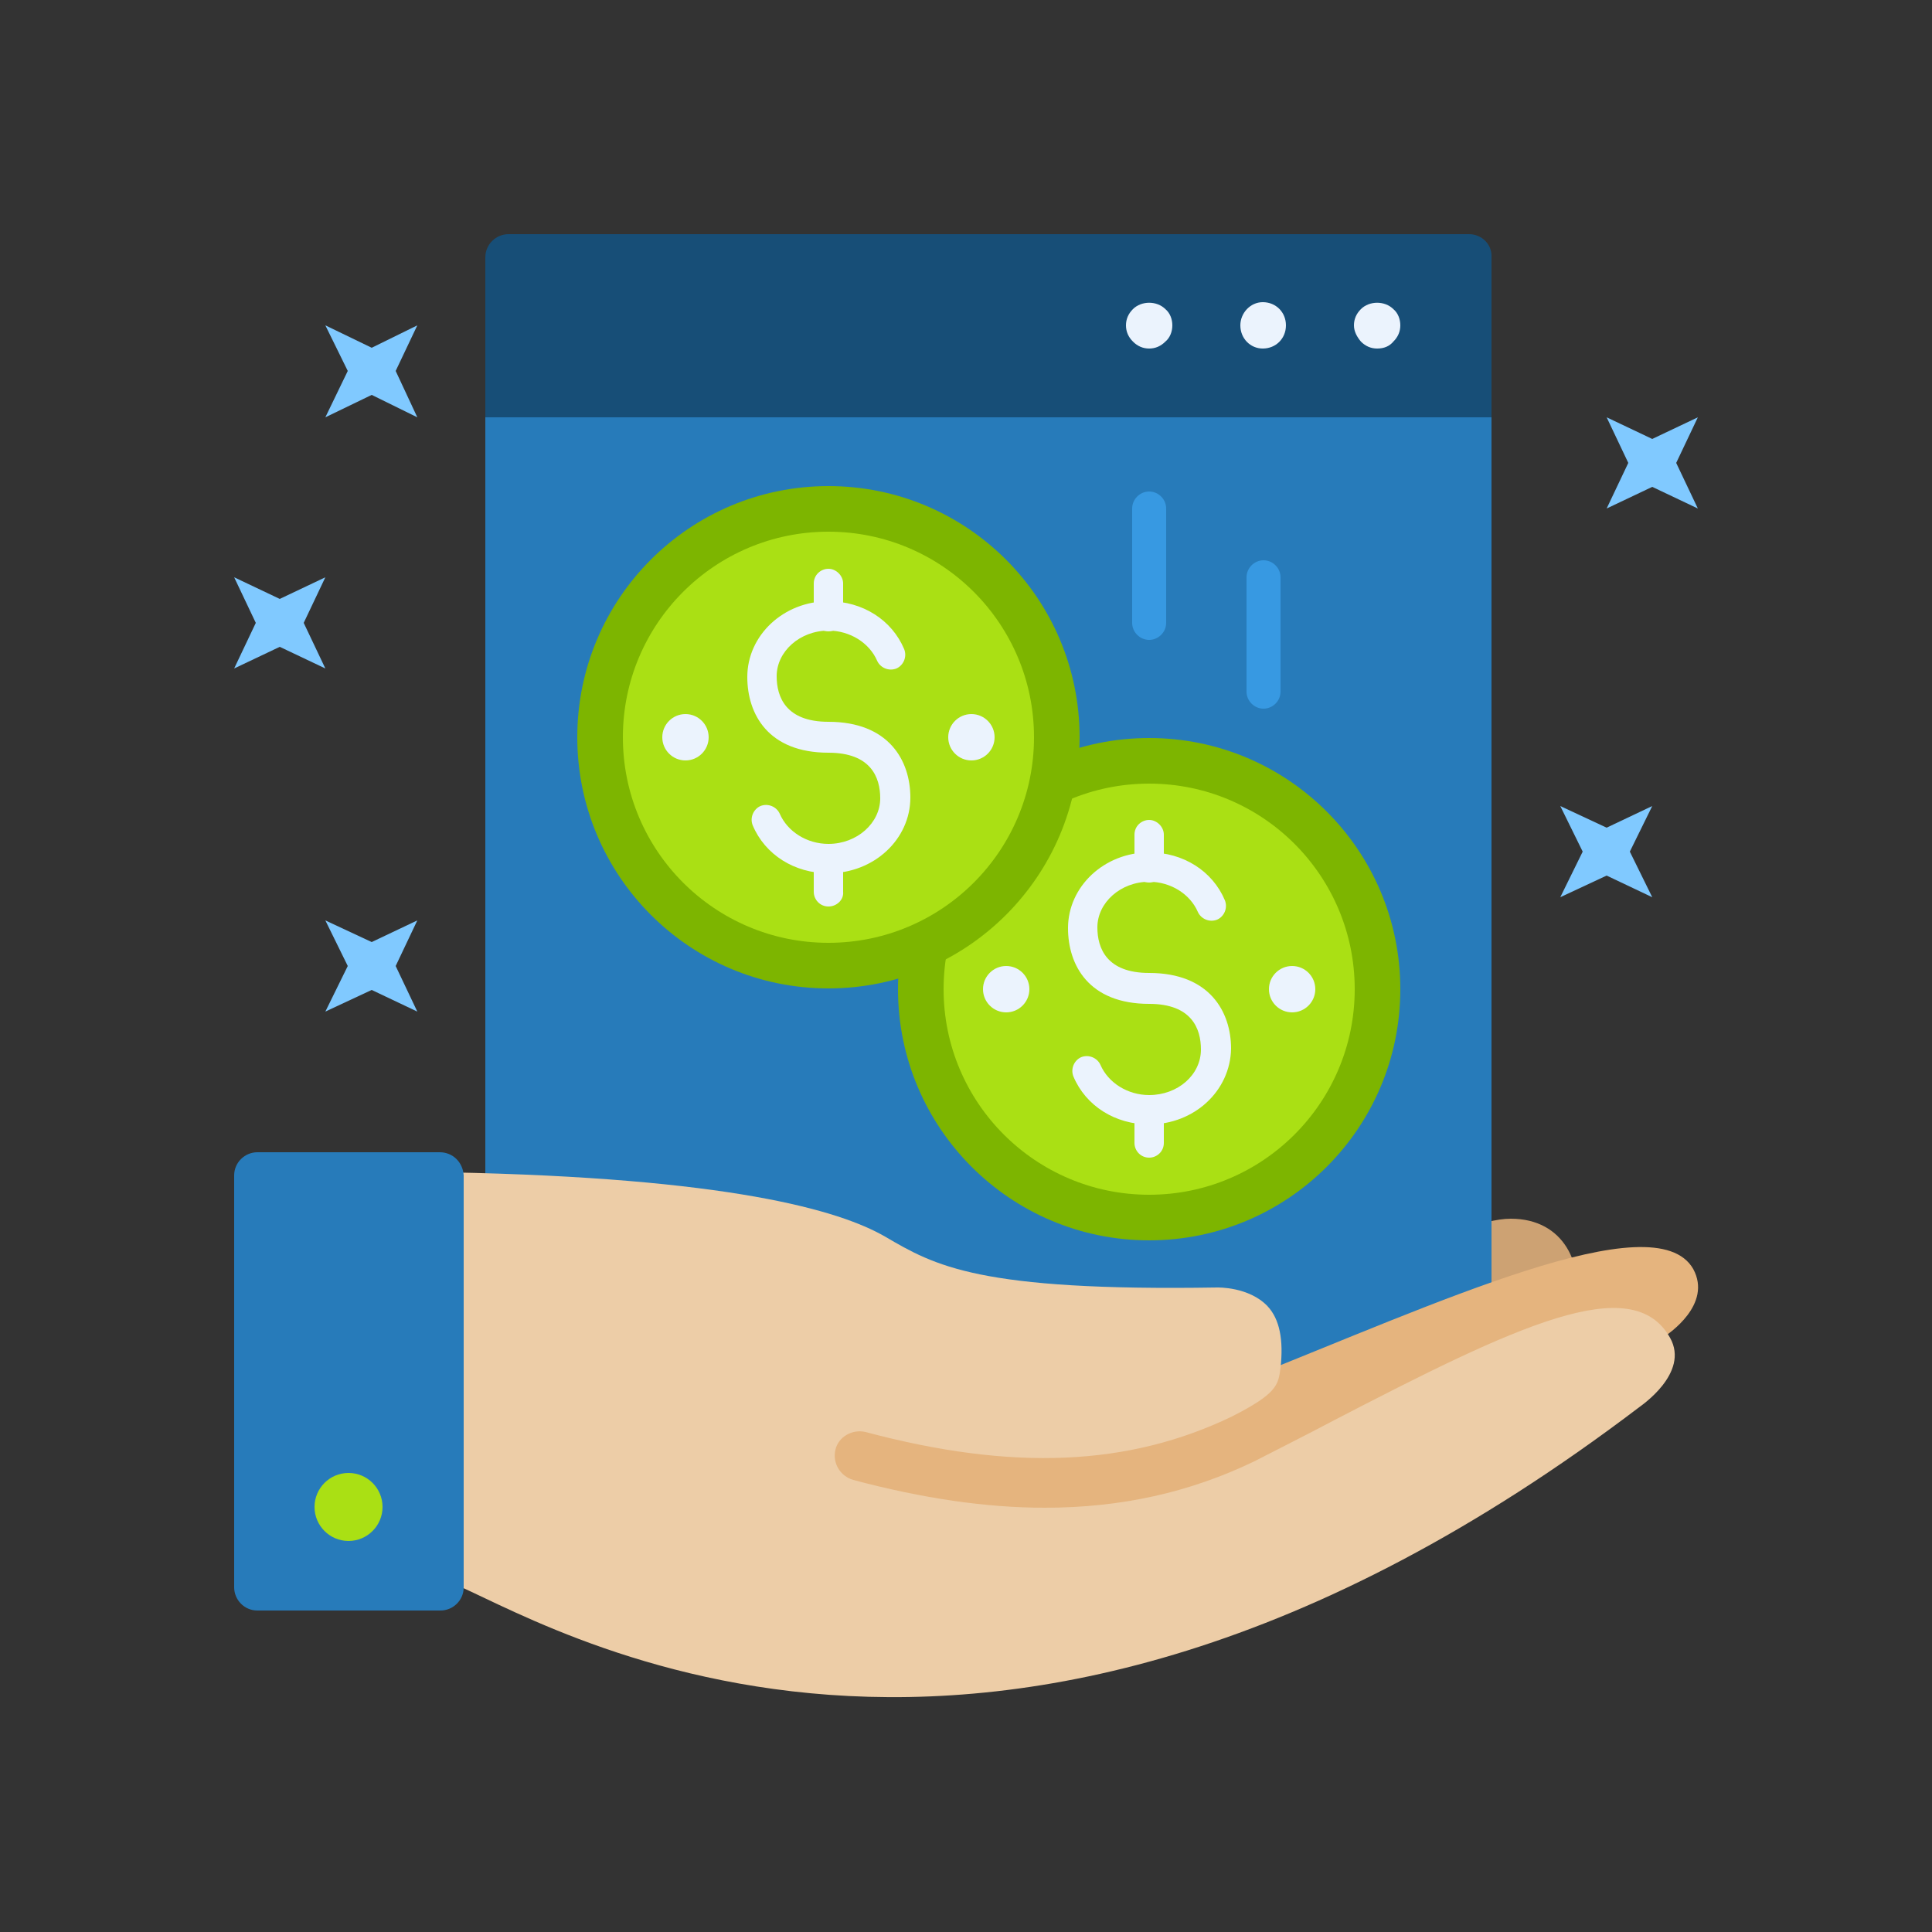 <svg xmlns="http://www.w3.org/2000/svg" xmlns:xlink="http://www.w3.org/1999/xlink" id="Capa_1" x="0px" y="0px" viewBox="0 0 250 250" style="enable-background:new 0 0 250 250;" xml:space="preserve">
<rect x="0" y="0" width="250" height="250" fill="#333333" stroke="none"/>
<style type="text/css">
	.st0{fill:#CDA273;}
	.st1{fill:#277BBA;}
	.st2{fill:#174E77;}
	.st3{fill:#7DB500;}
	.st4{fill:#AAE014;}
	.st5{fill:#EBF3FD;}
	.st6{fill:#3799E2;}
	.st7{fill:#E5B47E;}
	.st8{fill:#EDCDA7;}
	.st9{fill:#80C9FF;}
</style>
<g>
	<path class="st0" d="M203.8,169.4l-19.5,9.1l-31.8,14.6l-58.2-3l8.4-15.2l50.8-2.9c20-4.1,34.6-14.3,42-14.3   C202.4,157.7,205.1,163.7,203.8,169.4z"></path>
	<rect x="62.8" y="54" class="st1" width="130.2" height="136.1"></rect>
	<path class="st2" d="M190.1,30.3H65.8c-1.6,0-3,1.3-3,3V54H193V33.3C193.1,31.6,191.7,30.3,190.1,30.3z"></path>
	<circle class="st3" cx="148.7" cy="128" r="32.5"></circle>
	<circle class="st4" cx="148.7" cy="128" r="26.6"></circle>
	<circle class="st5" cx="167.2" cy="128" r="3"></circle>
	<circle class="st5" cx="130.2" cy="128" r="3"></circle>
	<path class="st5" d="M148.7,145.5c-4.4,0-8.2-2.4-9.8-6.2c-0.4-1,0.1-2.1,1-2.5c1-0.4,2.1,0.1,2.5,1c1,2.3,3.5,3.9,6.3,3.9   c3.7,0,6.7-2.6,6.7-5.9c0-2.7-1.2-5.9-6.7-5.9c-7.8,0-10.5-5-10.5-9.8c0-5.4,4.7-9.8,10.5-9.8c4.4,0,8.2,2.4,9.8,6.2   c0.4,1-0.1,2.1-1,2.5c-1,0.4-2.1-0.1-2.5-1c-1-2.3-3.5-3.9-6.3-3.9c-3.7,0-6.7,2.7-6.7,5.9c0,2.7,1.2,5.9,6.7,5.9   c7.8,0,10.6,5,10.6,9.8C159.2,141.2,154.5,145.5,148.7,145.5z"></path>
	<path class="st5" d="M148.7,114.2c-1.1,0-1.9-0.9-1.9-1.9V108c0-1.1,0.9-1.9,1.9-1.9s1.9,0.9,1.9,1.9v4.3   C150.6,113.4,149.7,114.2,148.7,114.2z"></path>
	<path class="st5" d="M148.7,149.8c-1.1,0-1.9-0.9-1.9-1.9v-4.3c0-1.1,0.9-1.9,1.9-1.9s1.9,0.9,1.9,1.9v4.3   C150.6,149,149.7,149.8,148.7,149.8z"></path>
	<circle class="st3" cx="107.2" cy="95.4" r="32.5"></circle>
	<circle class="st4" cx="107.2" cy="95.4" r="26.6"></circle>
	<circle class="st5" cx="125.7" cy="95.4" r="3"></circle>
	<circle class="st5" cx="88.7" cy="95.4" r="3"></circle>
	<path class="st5" d="M107.2,113c-4.4,0-8.2-2.4-9.8-6.2c-0.4-1,0.1-2.1,1-2.5c1-0.4,2.1,0.1,2.5,1c1,2.3,3.5,3.9,6.3,3.9   c3.7,0,6.7-2.7,6.7-5.9c0-2.7-1.2-5.9-6.7-5.9c-7.8,0-10.5-5-10.5-9.8c0-5.4,4.7-9.8,10.5-9.8c4.4,0,8.2,2.4,9.8,6.2   c0.4,1-0.1,2.1-1,2.5c-1,0.4-2.1-0.1-2.5-1c-1-2.3-3.5-3.9-6.3-3.9c-3.7,0-6.7,2.7-6.7,5.9c0,2.7,1.2,5.9,6.7,5.9   c7.8,0,10.6,5,10.6,9.8C117.8,108.6,113.1,113,107.2,113z"></path>
	<path class="st5" d="M107.2,81.7c-1.1,0-1.9-0.9-1.9-1.9v-4.3c0-1.1,0.9-1.9,1.9-1.9s1.9,0.9,1.9,1.9v4.3   C109.2,80.8,108.3,81.7,107.2,81.7z"></path>
	<path class="st5" d="M107.2,117.3c-1.1,0-1.9-0.9-1.9-1.9v-4.3c0-1.1,0.9-1.9,1.9-1.9s1.9,0.9,1.9,1.9v4.3   C109.2,116.4,108.3,117.3,107.2,117.3z"></path>
	<path class="st5" d="M178.2,45.1c-0.8,0-1.5-0.3-2.1-0.9c-0.5-0.6-0.9-1.3-0.9-2.1s0.3-1.5,0.9-2.1c1.1-1.1,3.1-1.1,4.2,0   c0.6,0.5,0.9,1.3,0.9,2.1s-0.3,1.5-0.9,2.1C179.8,44.8,179.1,45.1,178.2,45.1z"></path>
	<path class="st5" d="M160.5,42.1c0-1.6,1.3-3,2.9-3l0,0c1.7,0,3,1.3,3,3l0,0c0,1.7-1.3,3-3,3l0,0C161.8,45.1,160.5,43.8,160.5,42.1   z"></path>
	<path class="st5" d="M148.7,45.1c-0.8,0-1.5-0.3-2.1-0.9c-0.6-0.6-0.9-1.3-0.9-2.1s0.3-1.5,0.9-2.1c1.1-1.1,3.1-1.1,4.2,0   c0.6,0.5,0.9,1.3,0.9,2.1s-0.3,1.6-0.9,2.1C150.2,44.8,149.5,45.1,148.7,45.1z"></path>
	<path class="st6" d="M148.7,82.8c-1.2,0-2.2-1-2.2-2.2V65.8c0-1.2,1-2.2,2.2-2.2s2.2,1,2.2,2.2v14.8   C150.9,81.8,149.9,82.8,148.7,82.8z"></path>
	<path class="st6" d="M163.5,91.7c-1.2,0-2.2-1-2.2-2.2V74.7c0-1.2,1-2.2,2.2-2.2s2.2,1,2.2,2.2v14.8   C165.7,90.7,164.7,91.7,163.5,91.7z"></path>
	<path class="st7" d="M160.6,178.7c-3.4,1.4-9-3.4-18.6-2.2c0,0-44.8-9.4-81-10v29.3c11.3,4.3,69.1,42.8,154-22.6   c0.1-0.1,0.2-0.1,0.3-0.2c0.6-0.4,6.3-4.2,3.8-8.8C214.1,155.5,185.8,168.7,160.6,178.7z"></path>
	<path class="st8" d="M172.4,183.9c-3.2,1.7-6.6,3.4-10.1,5.2l0,0l0,0c-8.3,4-17.2,6-27.1,6c-7.6,0-15.8-1.2-24.8-3.6   c-1.7-0.5-2.7-2.2-2.3-3.9s2.2-2.7,3.9-2.3c19.1,5.1,34.1,4.4,47.4-2l0,0c5.9-3,6-4.1,6.3-6.3c0.4-3.6-0.1-6.3-1.7-8   c-2.4-2.5-6.4-2.4-6.5-2.4c-30.9,0.5-36.5-2.8-43-6.6c-5.9-3.4-20.2-7.6-56.4-8.3v53c11.3,4.3,68.7,42.2,154-22.6   c0.1-0.1,6.6-4.4,4-9C211.2,164.4,196.3,171.5,172.4,183.9z"></path>
	<path class="st1" d="M56.9,149.1H33.3c-1.6,0-3,1.3-3,3v53.3c0,1.6,1.3,3,3,3H57c1.6,0,3-1.3,3-3v-53.3   C59.9,150.4,58.6,149.1,56.9,149.1z"></path>
	<circle class="st4" cx="45.1" cy="195" r="4.4"></circle>
	<polygon class="st9" points="207.9,54 210.7,59.9 207.9,65.8 213.8,63 219.7,65.8 216.9,59.9 219.7,54 213.8,56.8  "></polygon>
	<polygon class="st9" points="201.9,104.3 204.8,110.2 201.9,116.1 207.9,113.3 213.8,116.1 210.9,110.2 213.8,104.3 207.9,107.1     "></polygon>
	<polygon class="st9" points="42.1,42.1 45,48 42.1,54 48.1,51.1 54,54 51.2,48 54,42.1 48.1,45  "></polygon>
	<polygon class="st9" points="42.1,119.1 45,125 42.1,130.9 48.1,128.1 54,130.9 51.2,125 54,119.1 48.1,121.9  "></polygon>
	<polygon class="st9" points="30.3,74.7 33.1,80.6 30.3,86.5 36.2,83.7 42.1,86.5 39.3,80.6 42.1,74.7 36.2,77.5  "></polygon>
</g>
</svg>